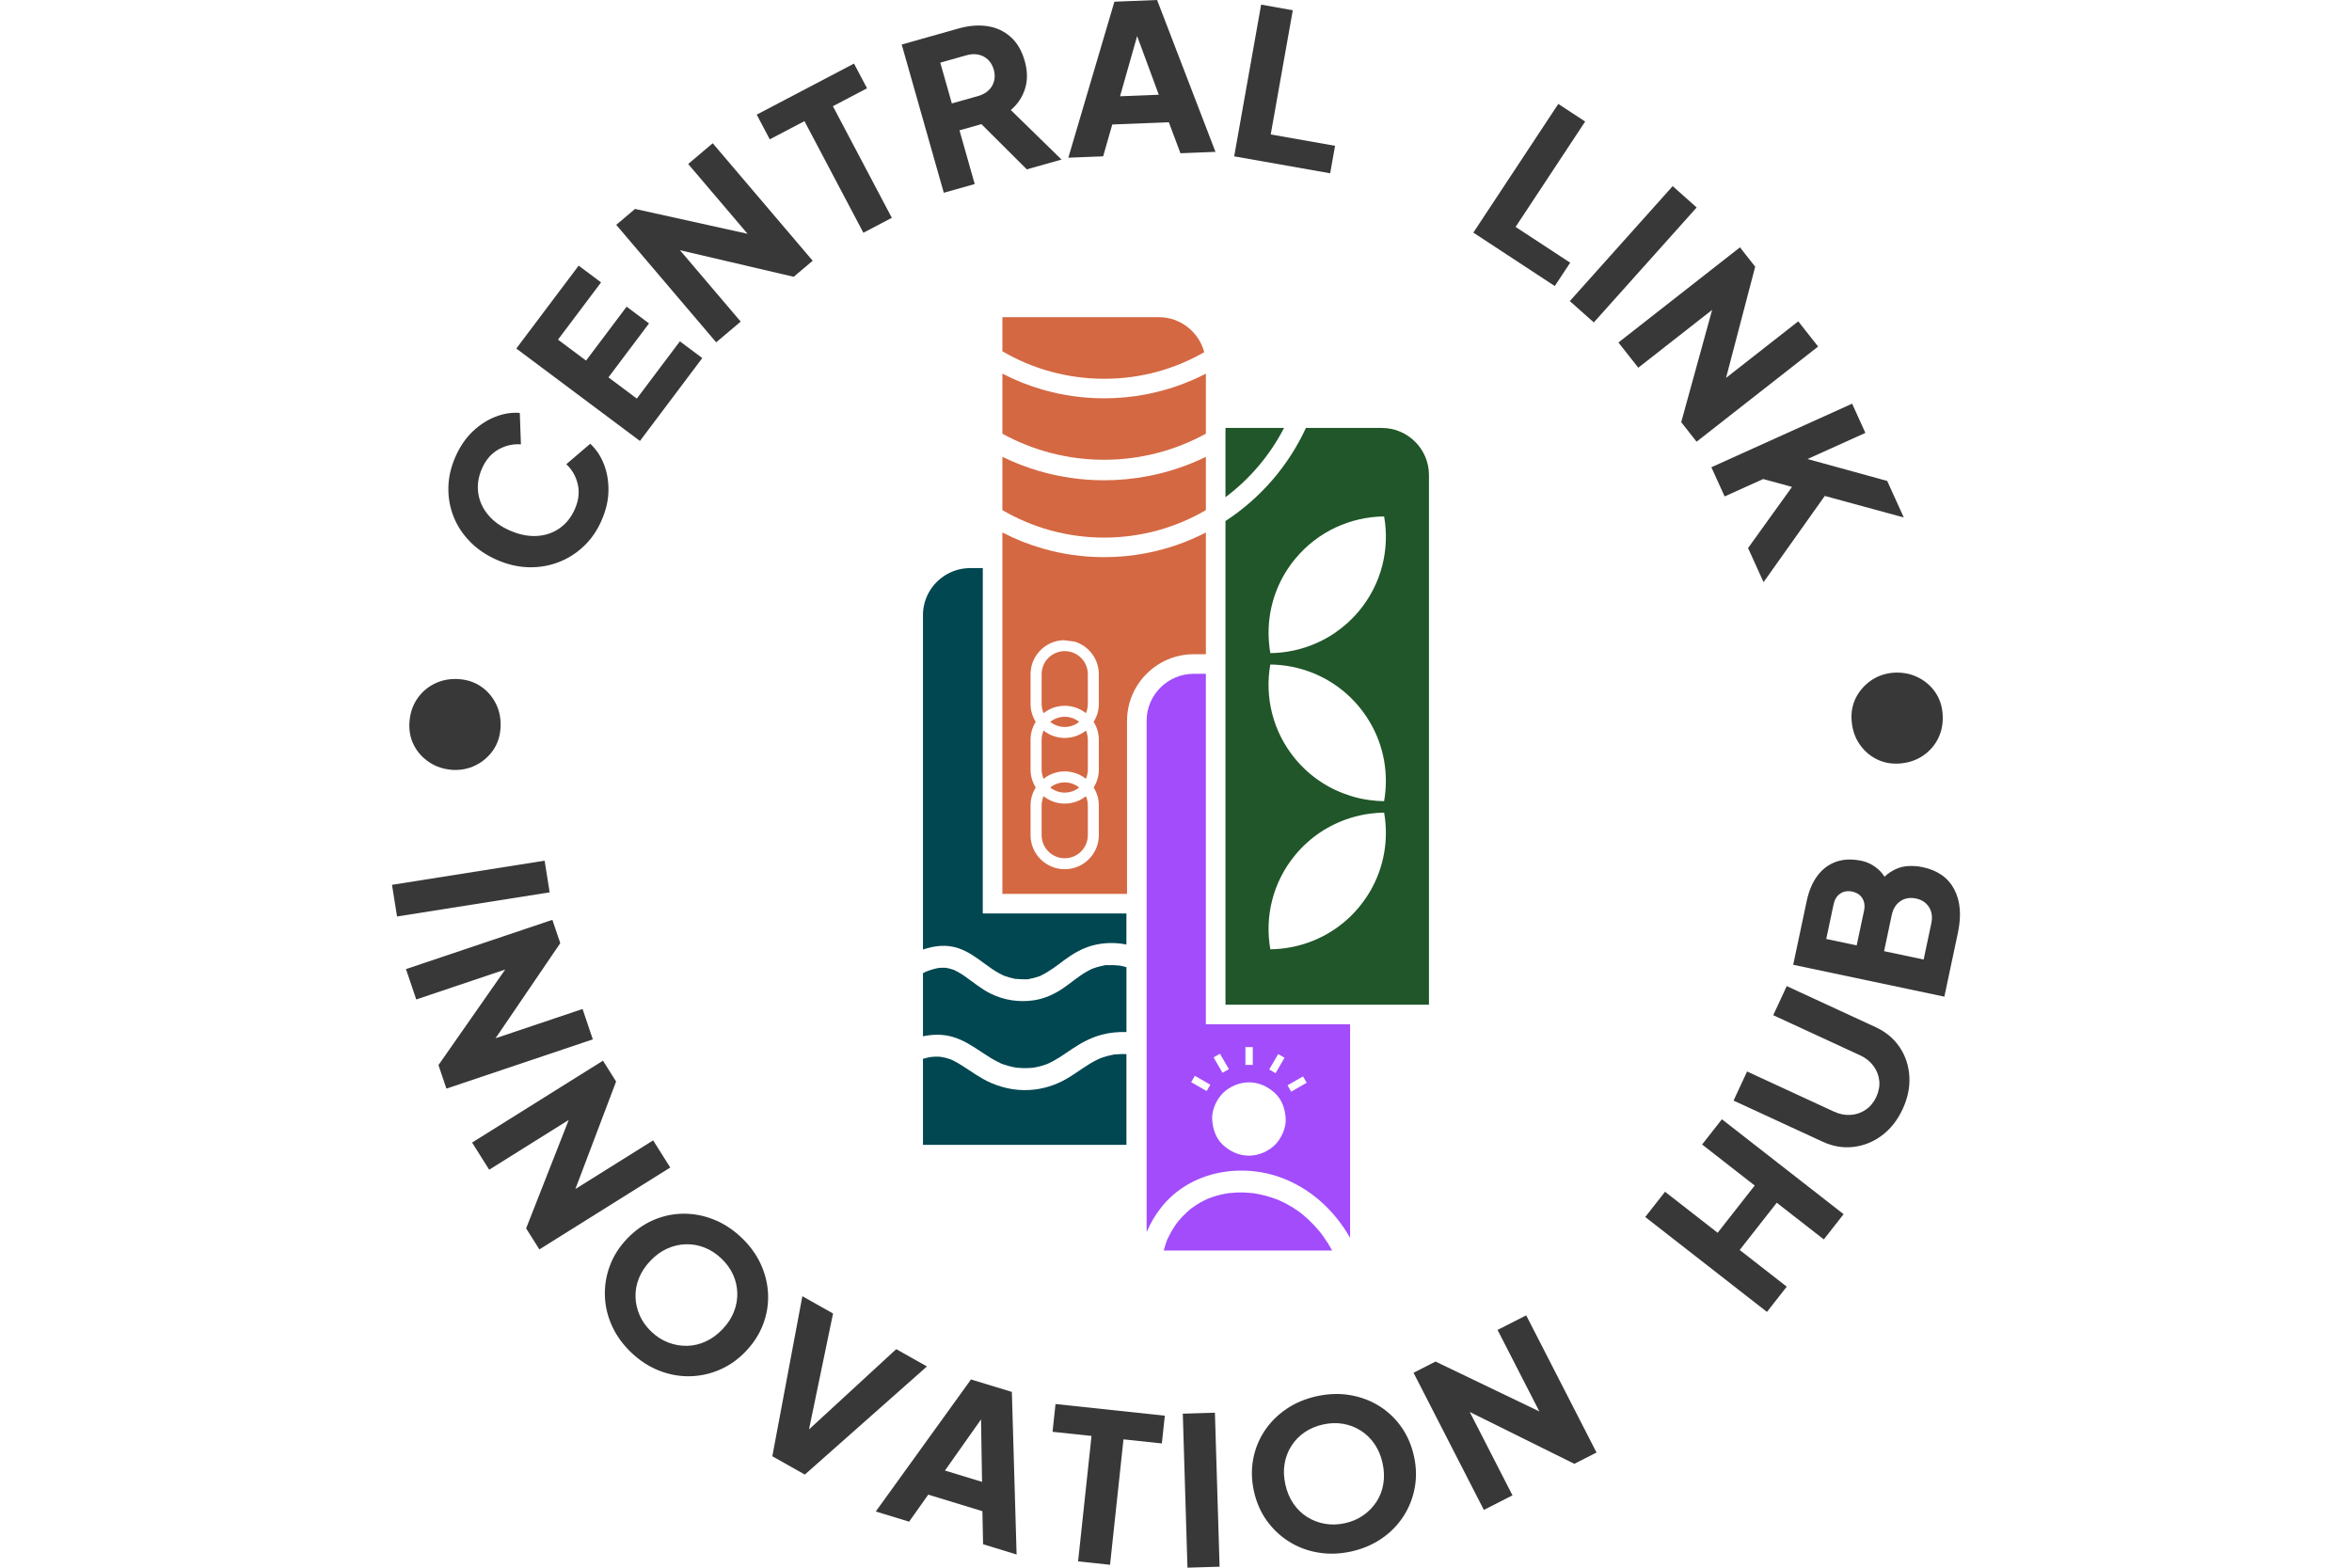 <svg width="192" height="128" viewBox="0 0 192 128" fill="none" xmlns="http://www.w3.org/2000/svg">
<g clip-path="url(#clip0_8880_3426)">
<path d="M107.972 100.877C107.934 100.825 107.895 100.774 107.857 100.722C107.854 100.716 107.847 100.708 107.841 100.701C107.782 100.628 107.723 100.554 107.663 100.482C107.4 100.167 107.119 99.869 106.821 99.588C106.672 99.447 106.518 99.312 106.361 99.181C106.336 99.161 106.218 99.067 106.199 99.049C106.131 98.998 106.063 98.947 105.995 98.899C105.662 98.661 105.312 98.446 104.949 98.257C104.763 98.16 104.573 98.07 104.38 97.986C104.356 97.977 104.245 97.932 104.213 97.92C104.113 97.881 104.012 97.846 103.91 97.81C103.517 97.676 103.114 97.569 102.707 97.49C102.589 97.467 102.47 97.452 102.351 97.43C102.346 97.43 102.344 97.428 102.34 97.427C102.291 97.422 102.242 97.415 102.192 97.411C101.994 97.39 101.794 97.375 101.593 97.368C101.167 97.352 100.742 97.371 100.319 97.417C100.313 97.417 100.311 97.417 100.306 97.418C100.259 97.426 100.211 97.433 100.164 97.441C100.06 97.458 99.956 97.478 99.852 97.499C99.657 97.54 99.464 97.589 99.273 97.644C99.056 97.707 98.844 97.782 98.633 97.863C98.63 97.864 98.618 97.87 98.605 97.875C98.576 97.888 98.529 97.909 98.518 97.914C98.426 97.956 98.335 97.999 98.245 98.046C97.907 98.218 97.588 98.421 97.281 98.643C97.273 98.649 97.271 98.65 97.266 98.654C97.263 98.656 97.263 98.656 97.26 98.659C97.222 98.691 97.183 98.719 97.146 98.751C97.07 98.815 96.997 98.878 96.924 98.944C96.787 99.067 96.656 99.195 96.53 99.328C96.395 99.469 96.268 99.618 96.143 99.768C96.136 99.776 96.133 99.78 96.127 99.786C96.105 99.816 96.082 99.846 96.059 99.876C96.002 99.955 95.946 100.036 95.892 100.117C95.681 100.43 95.496 100.759 95.337 101.102C95.317 101.145 95.298 101.189 95.28 101.232C95.276 101.239 95.274 101.245 95.271 101.255C95.236 101.346 95.202 101.435 95.17 101.527C95.114 101.686 95.066 101.849 95.022 102.013C95.014 102.043 95.008 102.074 95 102.103H108.745C108.624 101.881 108.497 101.662 108.361 101.448C108.237 101.254 108.107 101.062 107.972 100.874V100.877Z" fill="#A24CFC"/>
<path d="M98.438 74.583V55.014H97.454C95.33 55.014 93.602 56.737 93.602 58.855V100.606C93.907 99.871 94.319 99.178 94.815 98.557C97.205 95.56 101.493 94.861 104.944 96.293C107.222 97.238 109.019 98.973 110.212 101.072V83.631H98.438V74.584V74.583ZM106.368 87.887L106.668 88.406L105.405 89.134L105.104 88.615L106.368 87.887ZM104.34 86.063L104.86 86.363L104.13 87.623L103.61 87.323L104.34 86.063ZM101.668 85.495H102.268V86.95H101.668V85.495ZM99.588 86.034L100.318 87.294L99.798 87.594L99.068 86.334L99.588 86.034ZM99.831 89.249C100.376 88.706 101.185 88.372 101.953 88.372C102.767 88.372 103.489 88.711 104.076 89.249C104.665 89.789 104.92 90.592 104.956 91.365C104.989 92.111 104.597 92.963 104.076 93.481C103.531 94.025 102.722 94.359 101.953 94.359C101.14 94.359 100.418 94.019 99.831 93.481C99.242 92.942 98.987 92.138 98.951 91.365C98.918 90.62 99.31 89.768 99.831 89.249ZM98.803 88.565L98.502 89.084L97.238 88.356L97.539 87.838L98.803 88.565Z" fill="#A24CFC"/>
<path d="M100.297 97.42C100.236 97.43 100.232 97.427 100.297 97.42Z" fill="#A24CFC"/>
<path d="M107.832 100.692C107.808 100.661 107.785 100.632 107.832 100.692Z" fill="#A24CFC"/>
<path d="M104.82 34.941H100.039V40.594C102.03 39.101 103.67 37.167 104.82 34.941Z" fill="#205629"/>
<path d="M86.917 53.164C85.878 53.164 85.031 54.008 85.031 55.045V57.476C85.031 57.744 85.089 57.997 85.19 58.228C85.665 57.852 86.265 57.626 86.917 57.626C87.57 57.626 88.17 57.852 88.645 58.228C88.746 57.998 88.803 57.744 88.803 57.476V55.045C88.803 54.008 87.957 53.164 86.917 53.164Z" fill="#D46842"/>
<path d="M88.095 58.94C87.771 58.68 87.361 58.524 86.915 58.524C86.469 58.524 86.057 58.681 85.734 58.94C86.058 59.2 86.469 59.356 86.915 59.356C87.361 59.356 87.772 59.199 88.095 58.94Z" fill="#D46842"/>
<path d="M86.917 60.254C86.265 60.254 85.665 60.027 85.19 59.651C85.089 59.881 85.031 60.135 85.031 60.403V62.835C85.031 63.102 85.088 63.356 85.19 63.587C85.665 63.211 86.265 62.984 86.917 62.984C87.57 62.984 88.17 63.211 88.645 63.587C88.746 63.357 88.803 63.102 88.803 62.835V60.403C88.803 60.135 88.746 59.882 88.645 59.651C88.17 60.027 87.57 60.254 86.917 60.254Z" fill="#D46842"/>
<path d="M86.917 65.614C86.265 65.614 85.665 65.387 85.19 65.011C85.089 65.241 85.031 65.495 85.031 65.763V68.194C85.031 69.231 85.878 70.075 86.917 70.075C87.957 70.075 88.803 69.231 88.803 68.194V65.763C88.803 65.495 88.746 65.242 88.645 65.011C88.17 65.387 87.57 65.614 86.917 65.614Z" fill="#D46842"/>
<path d="M88.095 64.298C87.771 64.038 87.361 63.881 86.915 63.881C86.469 63.881 86.057 64.038 85.734 64.298C86.058 64.558 86.469 64.715 86.915 64.715C87.361 64.715 87.772 64.558 88.095 64.298Z" fill="#D46842"/>
<path d="M98.439 53.416V43.478C96.922 44.261 95.281 44.836 93.554 45.167C92.445 45.38 91.303 45.491 90.133 45.491C88.394 45.491 86.71 45.245 85.117 44.785C83.969 44.456 82.87 44.016 81.828 43.477V72.985H92.002V58.853C92.002 57.851 92.277 56.912 92.753 56.104C92.977 55.724 93.246 55.373 93.554 55.06C94.544 54.047 95.927 53.416 97.454 53.416H98.439ZM89.701 57.475C89.701 58.013 89.544 58.514 89.278 58.938C89.544 59.364 89.701 59.864 89.701 60.402V62.834C89.701 63.371 89.544 63.871 89.278 64.297C89.544 64.723 89.701 65.223 89.701 65.761V68.192C89.701 69.724 88.45 70.971 86.914 70.971C85.377 70.971 84.127 69.724 84.127 68.192V65.761C84.127 65.223 84.283 64.723 84.55 64.297C84.283 63.871 84.127 63.371 84.127 62.834V60.402C84.127 59.864 84.283 59.363 84.55 58.938C84.283 58.513 84.127 58.013 84.127 57.475V55.044C84.127 53.544 85.325 52.322 86.815 52.27C87.118 52.316 87.423 52.354 87.729 52.387C88.869 52.736 89.7 53.795 89.7 55.044V57.475H89.701Z" fill="#D46842"/>
<path d="M98.307 28.756C97.871 27.113 96.371 25.895 94.587 25.895H81.828V28.682C84.27 30.106 87.107 30.926 90.133 30.926C93.16 30.926 95.895 30.134 98.307 28.756Z" fill="#D46842"/>
<path d="M98.439 41.652V37.301C96.961 38.02 95.379 38.556 93.718 38.874C92.556 39.096 91.358 39.214 90.133 39.214C88.309 39.214 86.545 38.955 84.875 38.474C83.817 38.17 82.801 37.772 81.828 37.297V41.652C84.27 43.075 87.107 43.895 90.133 43.895C93.16 43.895 95.997 43.075 98.439 41.652Z" fill="#D46842"/>
<path d="M98.439 35.411V30.509C96.922 31.292 95.281 31.867 93.554 32.198C92.445 32.41 91.303 32.522 90.133 32.522C88.394 32.522 86.71 32.275 85.117 31.816C83.969 31.486 82.87 31.046 81.828 30.507V35.413C84.296 36.765 87.125 37.54 90.133 37.54C93.142 37.54 95.971 36.763 98.439 35.41V35.411Z" fill="#D46842"/>
<path d="M91.485 78.855C91.467 78.852 91.386 78.839 91.349 78.834C91.061 78.804 90.772 78.793 90.484 78.805C90.404 78.808 90.164 78.784 90.097 78.836C90.234 78.817 90.251 78.815 90.153 78.829C90.113 78.836 90.073 78.843 90.033 78.849C89.974 78.861 89.916 78.871 89.859 78.885C89.621 78.938 89.394 79.013 89.166 79.097C89.156 79.102 89.145 79.107 89.131 79.114C89.083 79.136 89.035 79.159 88.989 79.182C88.895 79.229 88.805 79.278 88.714 79.329C88.026 79.722 87.431 80.248 86.779 80.692C86.052 81.189 85.233 81.556 84.357 81.678C83.156 81.845 81.98 81.668 80.89 81.138C80.104 80.757 79.446 80.186 78.733 79.693C78.561 79.575 78.386 79.462 78.204 79.361C78.114 79.311 78.022 79.263 77.929 79.219C77.918 79.213 77.905 79.209 77.892 79.203C77.884 79.2 77.877 79.196 77.869 79.192C77.857 79.187 77.844 79.181 77.834 79.176C77.84 79.18 77.843 79.181 77.849 79.186C77.658 79.115 77.464 79.067 77.265 79.029C77.211 79.025 77.156 79.02 77.101 79.017C76.972 79.012 76.843 79.015 76.714 79.025C76.686 79.028 76.658 79.03 76.631 79.033C76.617 79.035 76.6 79.039 76.575 79.042C76.492 79.061 76.409 79.075 76.327 79.095C76.161 79.136 75.998 79.186 75.837 79.243C75.783 79.262 75.73 79.284 75.677 79.303C75.654 79.311 75.638 79.317 75.624 79.322C75.611 79.328 75.596 79.336 75.572 79.346C75.496 79.382 75.42 79.42 75.344 79.457V84.613C76.139 84.445 76.956 84.426 77.768 84.66C78.678 84.923 79.453 85.451 80.231 85.969C80.625 86.231 81.024 86.486 81.447 86.697C81.518 86.732 81.589 86.767 81.66 86.799C81.679 86.808 81.701 86.821 81.72 86.834C81.808 86.878 81.925 86.905 82.01 86.935C82.234 87.011 82.464 87.074 82.696 87.122C82.785 87.141 82.875 87.155 82.965 87.17C82.971 87.171 82.974 87.173 82.98 87.174C82.988 87.174 82.994 87.174 83.004 87.176C83.152 87.188 83.298 87.203 83.447 87.207C83.725 87.217 84.005 87.209 84.281 87.183C84.311 87.179 84.341 87.176 84.371 87.173C84.424 87.164 84.479 87.155 84.532 87.145C84.647 87.123 84.762 87.099 84.876 87.069C85.073 87.018 85.268 86.956 85.459 86.883C85.478 86.875 85.493 86.87 85.505 86.865C85.548 86.845 85.592 86.826 85.635 86.806C85.729 86.762 85.822 86.716 85.915 86.667C86.095 86.571 86.272 86.468 86.445 86.36C86.788 86.146 87.118 85.914 87.453 85.688C88.223 85.17 89.042 84.716 89.947 84.48C90.602 84.31 91.28 84.241 91.955 84.267V78.975C91.901 78.958 91.847 78.94 91.791 78.925C91.69 78.897 91.588 78.873 91.486 78.853L91.485 78.855Z" fill="#014751"/>
<path d="M91.101 86.088C91.058 86.092 91.013 86.096 90.97 86.101C90.868 86.113 90.885 86.111 91.019 86.094C90.972 86.084 90.88 86.116 90.834 86.124C90.564 86.173 90.298 86.241 90.038 86.33C89.968 86.353 89.898 86.378 89.83 86.405C89.826 86.406 89.823 86.408 89.82 86.409C89.827 86.405 89.833 86.402 89.843 86.397C89.737 86.458 89.614 86.499 89.505 86.554C88.742 86.935 88.072 87.464 87.352 87.913C86.465 88.467 85.51 88.831 84.469 88.959C83.253 89.11 82.034 88.908 80.913 88.425C80.046 88.051 79.299 87.484 78.504 86.985C78.31 86.863 78.112 86.746 77.908 86.642C77.82 86.596 77.731 86.555 77.642 86.514C77.593 86.497 77.543 86.477 77.493 86.459C77.374 86.418 77.253 86.382 77.131 86.352C77.042 86.33 76.9 86.331 76.816 86.291C76.758 86.285 76.7 86.281 76.642 86.279C76.502 86.272 76.363 86.273 76.224 86.281C76.197 86.282 75.98 86.308 75.976 86.304C75.907 86.315 75.837 86.328 75.77 86.342C75.627 86.372 75.485 86.409 75.344 86.45V93.475H91.954V86.066C91.83 86.063 91.706 86.059 91.583 86.061C91.423 86.064 91.263 86.073 91.103 86.088H91.101Z" fill="#014751"/>
<path d="M82.01 79.687C81.95 79.661 81.915 79.647 81.906 79.643C81.941 79.662 81.986 79.689 82.01 79.687Z" fill="#014751"/>
<path d="M77.626 86.506C77.633 86.509 77.639 86.512 77.646 86.516C77.827 86.581 77.451 86.425 77.626 86.506Z" fill="#014751"/>
<path d="M76.875 86.298C76.974 86.31 76.951 86.306 76.805 86.288C76.808 86.29 76.812 86.29 76.816 86.292C76.816 86.292 76.816 86.292 76.817 86.292C76.836 86.294 76.855 86.296 76.875 86.298Z" fill="#014751"/>
<path d="M84.407 87.17C84.394 87.171 84.382 87.173 84.37 87.175C84.363 87.175 84.358 87.177 84.352 87.178C84.252 87.192 84.271 87.19 84.407 87.171V87.17Z" fill="#014751"/>
<path d="M75.977 86.304C75.993 86.301 76.011 86.298 76.028 86.295C75.989 86.301 75.975 86.304 75.977 86.304Z" fill="#014751"/>
<path d="M85.503 86.868C85.503 86.868 85.494 86.873 85.49 86.875C85.358 86.935 85.637 86.819 85.503 86.868Z" fill="#014751"/>
<path d="M82.979 87.176C83.163 87.209 82.805 87.164 82.979 87.176Z" fill="#014751"/>
<path d="M81.718 86.838C81.7 86.828 81.68 86.819 81.664 86.808C81.793 86.899 81.767 86.872 81.718 86.838Z" fill="#014751"/>
<path d="M75.624 79.324C75.743 79.266 75.496 79.369 75.624 79.324Z" fill="#014751"/>
<path d="M76.586 79.039C76.6 79.036 76.615 79.036 76.629 79.034C76.676 79.026 76.662 79.028 76.586 79.039Z" fill="#014751"/>
<path d="M89.157 79.099C89.157 79.099 89.16 79.1 89.161 79.098C89.313 79.026 89.015 79.153 89.157 79.099Z" fill="#383838"/>
<path d="M91.346 78.834C91.37 78.836 91.394 78.836 91.417 78.84C91.315 78.827 91.315 78.829 91.346 78.834Z" fill="#383838"/>
<path d="M82.942 79.928C82.923 79.93 82.901 79.929 82.88 79.927C82.825 79.931 82.798 79.946 82.942 79.928Z" fill="#014751"/>
<path d="M84.966 79.666C84.958 79.669 84.95 79.672 84.942 79.676C84.778 79.755 85.146 79.598 84.966 79.666Z" fill="#014751"/>
<path d="M77.248 79.026C77.254 79.028 77.26 79.029 77.265 79.03C77.266 79.03 77.268 79.03 77.269 79.03C77.47 79.041 77.054 78.988 77.248 79.025V79.026Z" fill="#014751"/>
<path d="M80.229 48.999V46.383H79.196C79.041 46.383 78.891 46.395 78.741 46.412C78.058 46.492 77.433 46.752 76.907 47.141C75.961 47.841 75.344 48.96 75.344 50.223V77.529C76.28 77.21 77.274 77.093 78.239 77.422C79.078 77.709 79.761 78.227 80.465 78.746C80.811 79 81.163 79.248 81.54 79.455C81.651 79.515 81.763 79.573 81.877 79.626C81.885 79.629 81.896 79.636 81.908 79.643C81.903 79.64 81.921 79.647 81.964 79.665C81.983 79.671 82.001 79.679 82.02 79.686C82.236 79.766 82.456 79.832 82.682 79.879C82.737 79.892 82.814 79.917 82.88 79.926C82.898 79.925 82.92 79.924 82.939 79.926C83.069 79.939 83.2 79.948 83.331 79.951C83.395 79.954 84.028 79.988 84.055 79.921C83.916 79.941 83.896 79.944 83.995 79.929C84.034 79.924 84.073 79.917 84.112 79.909C84.168 79.899 84.226 79.887 84.282 79.875C84.373 79.855 84.464 79.832 84.554 79.805C84.659 79.775 84.762 79.741 84.864 79.702C84.889 79.694 84.914 79.684 84.938 79.674C84.938 79.674 84.939 79.674 84.94 79.672C85.646 79.333 86.249 78.862 86.874 78.397C87.567 77.883 88.312 77.438 89.152 77.207C90.04 76.962 91.032 76.928 91.952 77.122V74.582H80.226V48.998L80.229 48.999Z" fill="#014751"/>
<path d="M104.328 97.966C104.344 97.973 104.359 97.98 104.376 97.987C104.388 97.992 104.38 97.987 104.328 97.966Z" fill="#A24CFC"/>
<path d="M102.338 97.427C102.338 97.427 102.346 97.427 102.35 97.428C102.486 97.444 102.235 97.407 102.338 97.427Z" fill="#A24CFC"/>
<path d="M98.59 97.881C98.523 97.909 98.566 97.891 98.601 97.878C98.627 97.865 98.638 97.861 98.59 97.881Z" fill="#A24CFC"/>
<path d="M100.297 97.42C100.297 97.42 100.297 97.42 100.299 97.42C100.304 97.42 100.309 97.418 100.315 97.417C100.307 97.418 100.304 97.418 100.298 97.42H100.297Z" fill="#A24CFC"/>
<path d="M106.19 99.05C106.205 99.061 106.22 99.071 106.235 99.082C106.19 99.048 106.182 99.043 106.19 99.05Z" fill="#A24CFC"/>
<path d="M107.828 100.692C107.828 100.692 107.833 100.697 107.835 100.701C107.84 100.707 107.846 100.714 107.851 100.721C107.841 100.708 107.835 100.7 107.828 100.692Z" fill="#A24CFC"/>
<path d="M97.261 98.655C97.339 98.589 97.116 98.759 97.261 98.655Z" fill="#A24CFC"/>
<path d="M95.258 101.269C95.263 101.257 95.269 101.245 95.274 101.233C95.317 101.12 95.27 101.242 95.258 101.269Z" fill="#383838"/>
<path d="M96.12 99.787C96.127 99.778 96.133 99.769 96.14 99.76C96.121 99.785 96.041 99.882 96.12 99.787Z" fill="#A24CFC"/>
<path d="M112.798 34.941H106.605C105.174 38.049 102.884 40.684 100.039 42.543V82.033H116.65V38.782C116.65 36.665 114.921 34.941 112.798 34.941ZM110.936 49.891C110.634 50.252 110.31 50.583 109.97 50.89C109.646 51.181 109.306 51.448 108.953 51.688C108.495 51.998 108.014 52.264 107.517 52.487C106.311 53.028 105.009 53.312 103.7 53.327C103.651 53.049 103.617 52.768 103.593 52.487C103.569 52.222 103.557 51.955 103.557 51.688C103.557 51.422 103.566 51.156 103.588 50.89C103.742 49.011 104.454 47.161 105.753 45.601C107.614 43.365 110.287 42.196 112.989 42.166C113.458 44.82 112.799 47.655 110.937 49.891H110.936ZM111.814 72.828C111.578 73.224 111.311 73.608 111.012 73.977C110.986 74.009 110.963 74.042 110.936 74.074C110.706 74.349 110.464 74.608 110.213 74.852C108.415 76.581 106.07 77.482 103.7 77.509C103.232 74.855 103.891 72.02 105.753 69.784C106.966 68.326 108.526 67.325 110.213 66.794C110.477 66.711 110.743 66.637 111.014 66.577C111.279 66.518 111.546 66.473 111.815 66.437C112.204 66.385 112.597 66.353 112.989 66.348C113.374 68.531 112.995 70.834 111.815 72.827L111.814 72.828ZM112.988 65.417C112.595 65.412 112.203 65.381 111.814 65.328C111.545 65.292 111.278 65.246 111.012 65.188C110.743 65.128 110.477 65.054 110.211 64.971C108.524 64.44 106.965 63.44 105.752 61.982C103.89 59.746 103.231 56.911 103.699 54.257C106.069 54.284 108.415 55.185 110.211 56.914C110.464 57.158 110.706 57.416 110.935 57.692C110.961 57.724 110.986 57.757 111.011 57.789C111.31 58.158 111.577 58.541 111.812 58.938C112.994 60.931 113.372 63.234 112.987 65.417H112.988Z" fill="#205629"/>
<path d="M38.381 44.242C38.983 44.85 39.713 45.341 40.571 45.717C41.429 46.092 42.284 46.291 43.137 46.314C43.991 46.337 44.802 46.204 45.569 45.913C46.338 45.622 47.028 45.189 47.638 44.614C48.249 44.039 48.736 43.34 49.098 42.514C49.466 41.679 49.657 40.868 49.67 40.082C49.683 39.295 49.559 38.567 49.298 37.9C49.037 37.233 48.666 36.677 48.183 36.232L46.228 37.903C46.7 38.343 47.013 38.888 47.164 39.538C47.316 40.188 47.237 40.863 46.928 41.564C46.629 42.245 46.206 42.772 45.659 43.147C45.112 43.522 44.492 43.728 43.799 43.762C43.105 43.798 42.382 43.649 41.627 43.319C40.873 42.989 40.276 42.559 39.838 42.029C39.4 41.499 39.133 40.906 39.039 40.251C38.946 39.596 39.048 38.928 39.348 38.248C39.656 37.546 40.101 37.032 40.683 36.702C41.266 36.374 41.879 36.233 42.524 36.281L42.433 33.714C41.778 33.661 41.116 33.765 40.447 34.025C39.778 34.285 39.158 34.687 38.585 35.23C38.014 35.773 37.545 36.461 37.178 37.296C36.81 38.132 36.618 38.967 36.603 39.801C36.586 40.636 36.729 41.432 37.03 42.191C37.332 42.95 37.782 43.633 38.385 44.24L38.381 44.242Z" fill="#383838"/>
<path d="M57.329 29.236L55.501 27.869L51.986 32.543L49.669 30.811L52.981 26.407L51.153 25.039L47.841 29.443L45.551 27.731L49.066 23.057L47.237 21.69L42.148 28.458L52.24 36.004L57.329 29.236Z" fill="#383838"/>
<path d="M60.465 26.258L55.508 20.43L64.791 22.6L66.341 21.289L58.181 11.696L56.179 13.39L61.027 19.089L51.841 17.059L50.305 18.359L58.464 27.951L60.465 26.258Z" fill="#383838"/>
<path d="M65.67 9.891L70.48 19.004L72.802 17.785L67.992 8.672L70.779 7.209L69.714 5.192L61.773 9.36L62.837 11.377L65.67 9.891Z" fill="#383838"/>
<path d="M82.517 8.983C83.075 8.509 83.461 7.929 83.677 7.242C83.893 6.555 83.884 5.801 83.651 4.978C83.411 4.133 83.025 3.476 82.493 3.006C81.96 2.535 81.33 2.246 80.601 2.136C79.872 2.027 79.089 2.089 78.252 2.325L73.609 3.636L77.044 15.739L79.569 15.027L78.325 10.641L80.116 10.135L83.821 13.828L86.655 13.028L82.516 8.985L82.517 8.983ZM77.702 8.446L76.757 5.115L78.891 4.513C79.25 4.413 79.579 4.395 79.88 4.462C80.181 4.53 80.439 4.667 80.656 4.875C80.874 5.083 81.03 5.355 81.126 5.69C81.218 6.016 81.226 6.323 81.15 6.613C81.075 6.904 80.926 7.156 80.705 7.371C80.484 7.585 80.195 7.742 79.837 7.844L77.702 8.446Z" fill="#383838"/>
<path d="M94.457 0L90.972 0.138L87.211 12.876L90.053 12.764L90.797 10.165L95.415 9.981L96.364 12.512L99.223 12.399L94.457 0ZM91.432 7.86L92.827 2.947L94.595 7.734L91.431 7.86H91.432Z" fill="#383838"/>
<path d="M108.984 11.905L103.733 10.977L105.534 0.836L102.95 0.379L100.75 12.765L108.586 14.149L108.984 11.905Z" fill="#383838"/>
<path d="M128.178 21.45L123.723 18.527L129.401 9.923L127.209 8.485L120.273 18.992L126.921 23.355L128.178 21.45Z" fill="#383838"/>
<path d="M136.545 15.198L128.148 24.584L130.107 26.326L138.504 16.94L136.545 15.198Z" fill="#383838"/>
<path d="M137.242 34.471L138.496 36.065L148.417 28.295L146.796 26.237L140.902 30.854L143.281 21.776L142.038 20.195L132.117 27.965L133.738 30.023L139.766 25.303L137.242 34.471Z" fill="#383838"/>
<path d="M140.786 40.534L143.932 39.113L146.287 39.755L142.699 44.748L143.963 47.532L148.961 40.493L155.412 42.251L154.057 39.268L147.551 37.479L152.276 35.345L151.194 32.961L139.703 38.15L140.786 40.534Z" fill="#383838"/>
<path d="M44.458 70.273L32 72.245L32.411 74.83L44.87 72.858L44.458 70.273Z" fill="#383838"/>
<path d="M47.556 82.383L40.454 84.772L45.737 77.007L45.093 75.104L33.141 79.125L33.979 81.605L41.242 79.161L35.793 86.963L36.442 88.884L48.394 84.863L47.556 82.383Z" fill="#383838"/>
<path d="M53.318 93.11L46.97 97.082L50.294 88.304L49.223 86.603L38.539 93.289L39.934 95.506L46.425 91.444L42.949 100.297L44.03 102.013L54.714 95.326L53.318 93.11Z" fill="#383838"/>
<path d="M62.098 103.203C61.733 102.409 61.202 101.683 60.504 101.026C59.807 100.369 59.05 99.88 58.235 99.56C57.419 99.24 56.591 99.087 55.749 99.098C54.907 99.109 54.093 99.287 53.308 99.631C52.523 99.975 51.812 100.483 51.177 101.153C50.541 101.823 50.074 102.561 49.778 103.366C49.48 104.17 49.348 104.994 49.379 105.837C49.41 106.68 49.609 107.498 49.975 108.293C50.341 109.087 50.868 109.808 51.557 110.459C52.246 111.108 52.998 111.593 53.814 111.913C54.629 112.233 55.46 112.385 56.306 112.369C57.151 112.354 57.969 112.175 58.758 111.835C59.546 111.494 60.259 110.989 60.895 110.318C61.531 109.648 61.999 108.912 62.301 108.111C62.602 107.31 62.735 106.491 62.699 105.652C62.664 104.814 62.463 103.997 62.098 103.203ZM59.913 107.103C59.716 107.607 59.408 108.079 58.989 108.521C58.571 108.962 58.113 109.297 57.616 109.526C57.119 109.755 56.61 109.875 56.087 109.885C55.565 109.896 55.055 109.806 54.558 109.617C54.062 109.428 53.604 109.136 53.186 108.742C52.768 108.347 52.45 107.909 52.233 107.424C52.016 106.94 51.898 106.439 51.879 105.918C51.86 105.397 51.952 104.882 52.153 104.376C52.355 103.868 52.664 103.394 53.084 102.952C53.503 102.51 53.958 102.177 54.452 101.953C54.944 101.728 55.454 101.609 55.981 101.593C56.508 101.579 57.017 101.669 57.509 101.861C58.002 102.055 58.457 102.348 58.875 102.743C59.293 103.138 59.613 103.575 59.834 104.054C60.054 104.534 60.172 105.036 60.188 105.56C60.202 106.086 60.111 106.6 59.913 107.102V107.103Z" fill="#383838"/>
<path d="M73.162 110.156L66.04 116.712L68.004 107.246L65.499 105.833L63.047 118.902L65.7 120.398L75.668 111.569L73.162 110.156Z" fill="#383838"/>
<path d="M79.265 112.63L71.492 123.412L74.213 124.243L75.776 122.036L80.196 123.386L80.252 126.087L82.988 126.923L82.601 113.649L79.266 112.631L79.265 112.63ZM77.14 120.068L80.085 115.892L80.167 120.993L77.139 120.068H77.14Z" fill="#383838"/>
<path d="M85.922 116.905L89.104 117.243L88.007 127.485L90.616 127.762L91.713 117.522L94.845 117.855L95.088 115.589L86.165 114.638L85.922 116.905Z" fill="#383838"/>
<path d="M99.177 115.346L96.555 115.425L96.936 127.998L99.558 127.919L99.177 115.346Z" fill="#383838"/>
<path d="M114.385 116.497C113.89 115.799 113.284 115.229 112.569 114.787C111.853 114.345 111.063 114.052 110.199 113.907C109.335 113.762 108.434 113.793 107.498 113.997C106.56 114.203 105.73 114.553 105.007 115.045C104.284 115.538 103.69 116.135 103.226 116.836C102.763 117.537 102.453 118.308 102.298 119.149C102.142 119.99 102.163 120.862 102.363 121.763C102.562 122.665 102.911 123.464 103.412 124.16C103.912 124.857 104.521 125.429 105.238 125.877C105.954 126.325 106.745 126.622 107.61 126.765C108.474 126.91 109.369 126.881 110.295 126.678C111.221 126.475 112.045 126.127 112.769 125.634C113.492 125.142 114.084 124.541 114.547 123.835C115.01 123.128 115.321 122.354 115.482 121.512C115.643 120.67 115.624 119.798 115.426 118.897C115.227 117.995 114.88 117.196 114.385 116.497ZM112.925 121.157C112.836 121.696 112.649 122.183 112.364 122.619C112.078 123.056 111.718 123.427 111.282 123.73C110.846 124.033 110.347 124.247 109.785 124.369C109.223 124.492 108.68 124.508 108.157 124.416C107.633 124.323 107.15 124.138 106.708 123.861C106.265 123.583 105.89 123.219 105.583 122.768C105.275 122.316 105.056 121.794 104.925 121.2C104.794 120.606 104.774 120.043 104.864 119.511C104.955 118.979 105.141 118.491 105.425 118.048C105.709 117.606 106.07 117.235 106.507 116.938C106.944 116.64 107.443 116.43 108.006 116.306C108.568 116.182 109.11 116.165 109.632 116.252C110.154 116.339 110.637 116.524 111.081 116.807C111.525 117.09 111.9 117.454 112.206 117.9C112.512 118.346 112.731 118.866 112.862 119.459C112.993 120.053 113.014 120.618 112.924 121.157H112.925Z" fill="#383838"/>
<path d="M122.25 108.587L125.662 115.242L117.185 111.169L115.391 112.084L121.132 123.284L123.468 122.093L119.98 115.287L128.519 119.519L130.328 118.596L124.588 107.396L122.25 108.587Z" fill="#383838"/>
<path d="M138.947 93.448L143.241 96.798L140.216 100.655L135.921 97.306L134.305 99.367L144.241 107.116L145.857 105.055L142.016 102.059L145.041 98.202L148.883 101.197L150.499 99.136L140.563 91.387L138.947 93.448Z" fill="#383838"/>
<path d="M155.077 85.509C154.604 84.8 153.948 84.252 153.108 83.864L145.857 80.514L144.754 82.889L151.851 86.168C152.302 86.376 152.663 86.664 152.934 87.031C153.205 87.398 153.363 87.8 153.409 88.237C153.454 88.674 153.373 89.116 153.165 89.567C152.961 90.006 152.675 90.352 152.309 90.604C151.943 90.856 151.532 90.999 151.076 91.03C150.62 91.061 150.166 90.972 149.715 90.764L142.618 87.486L141.516 89.861L148.767 93.21C149.607 93.599 150.451 93.744 151.299 93.645C152.146 93.547 152.924 93.234 153.631 92.704C154.337 92.174 154.899 91.46 155.317 90.561C155.734 89.663 155.917 88.773 155.866 87.893C155.815 87.013 155.552 86.219 155.08 85.51L155.077 85.509Z" fill="#383838"/>
<path d="M156.954 70.803C156.501 70.708 156.054 70.682 155.611 70.726C155.168 70.771 154.734 70.932 154.305 71.211C154.149 71.313 153.994 71.437 153.842 71.582C153.715 71.382 153.572 71.208 153.411 71.057C152.983 70.657 152.498 70.399 151.957 70.284C151.194 70.124 150.512 70.146 149.909 70.353C149.305 70.559 148.796 70.934 148.38 71.48C147.964 72.025 147.666 72.722 147.487 73.569L146.383 78.773L158.723 81.376L159.827 76.172C160.131 74.741 160.031 73.552 159.527 72.606C159.025 71.66 158.166 71.058 156.95 70.803H156.954ZM152.165 74.366L151.566 77.19L149.081 76.666L149.68 73.841C149.764 73.445 149.944 73.152 150.221 72.963C150.498 72.774 150.824 72.72 151.2 72.798C151.576 72.878 151.851 73.059 152.028 73.344C152.204 73.628 152.25 73.969 152.166 74.365L152.165 74.366ZM157.656 75.403L157.032 78.344L153.803 77.662L154.426 74.722C154.536 74.204 154.772 73.823 155.136 73.577C155.5 73.332 155.925 73.261 156.41 73.362C156.885 73.463 157.239 73.699 157.472 74.069C157.705 74.441 157.766 74.885 157.656 75.402V75.403Z" fill="#383838"/>
<path d="M35.048 62.241C35.599 62.606 36.236 62.812 36.957 62.861C37.634 62.895 38.259 62.769 38.833 62.482C39.407 62.193 39.876 61.791 40.24 61.275C40.604 60.758 40.809 60.156 40.856 59.472C40.906 58.742 40.787 58.082 40.5 57.493C40.211 56.903 39.806 56.427 39.283 56.065C38.759 55.702 38.153 55.497 37.467 55.45C36.745 55.401 36.087 55.521 35.489 55.815C34.893 56.106 34.411 56.525 34.046 57.07C33.68 57.614 33.474 58.246 33.424 58.965C33.377 59.65 33.498 60.276 33.788 60.843C34.077 61.41 34.498 61.876 35.049 62.241H35.048Z" fill="#383838"/>
<path d="M151.5 56.974C151.215 57.538 151.1 58.162 151.153 58.847C151.21 59.577 151.423 60.212 151.793 60.754C152.164 61.296 152.634 61.709 153.205 61.992C153.776 62.275 154.405 62.391 155.091 62.338C155.811 62.283 156.445 62.067 156.993 61.692C157.541 61.317 157.957 60.834 158.239 60.242C158.522 59.65 158.635 58.995 158.58 58.277C158.527 57.592 158.317 56.99 157.947 56.472C157.579 55.953 157.095 55.552 156.496 55.27C155.897 54.989 155.237 54.875 154.517 54.931C153.843 54.994 153.242 55.209 152.716 55.577C152.191 55.945 151.785 56.411 151.499 56.974H151.5Z" fill="#383838"/>
</g>
<defs>
<clipPath id="clip0_8880_3426">
<rect width="128" height="128" fill="white" transform="translate(32)"/>
</clipPath>
</defs>
</svg>
